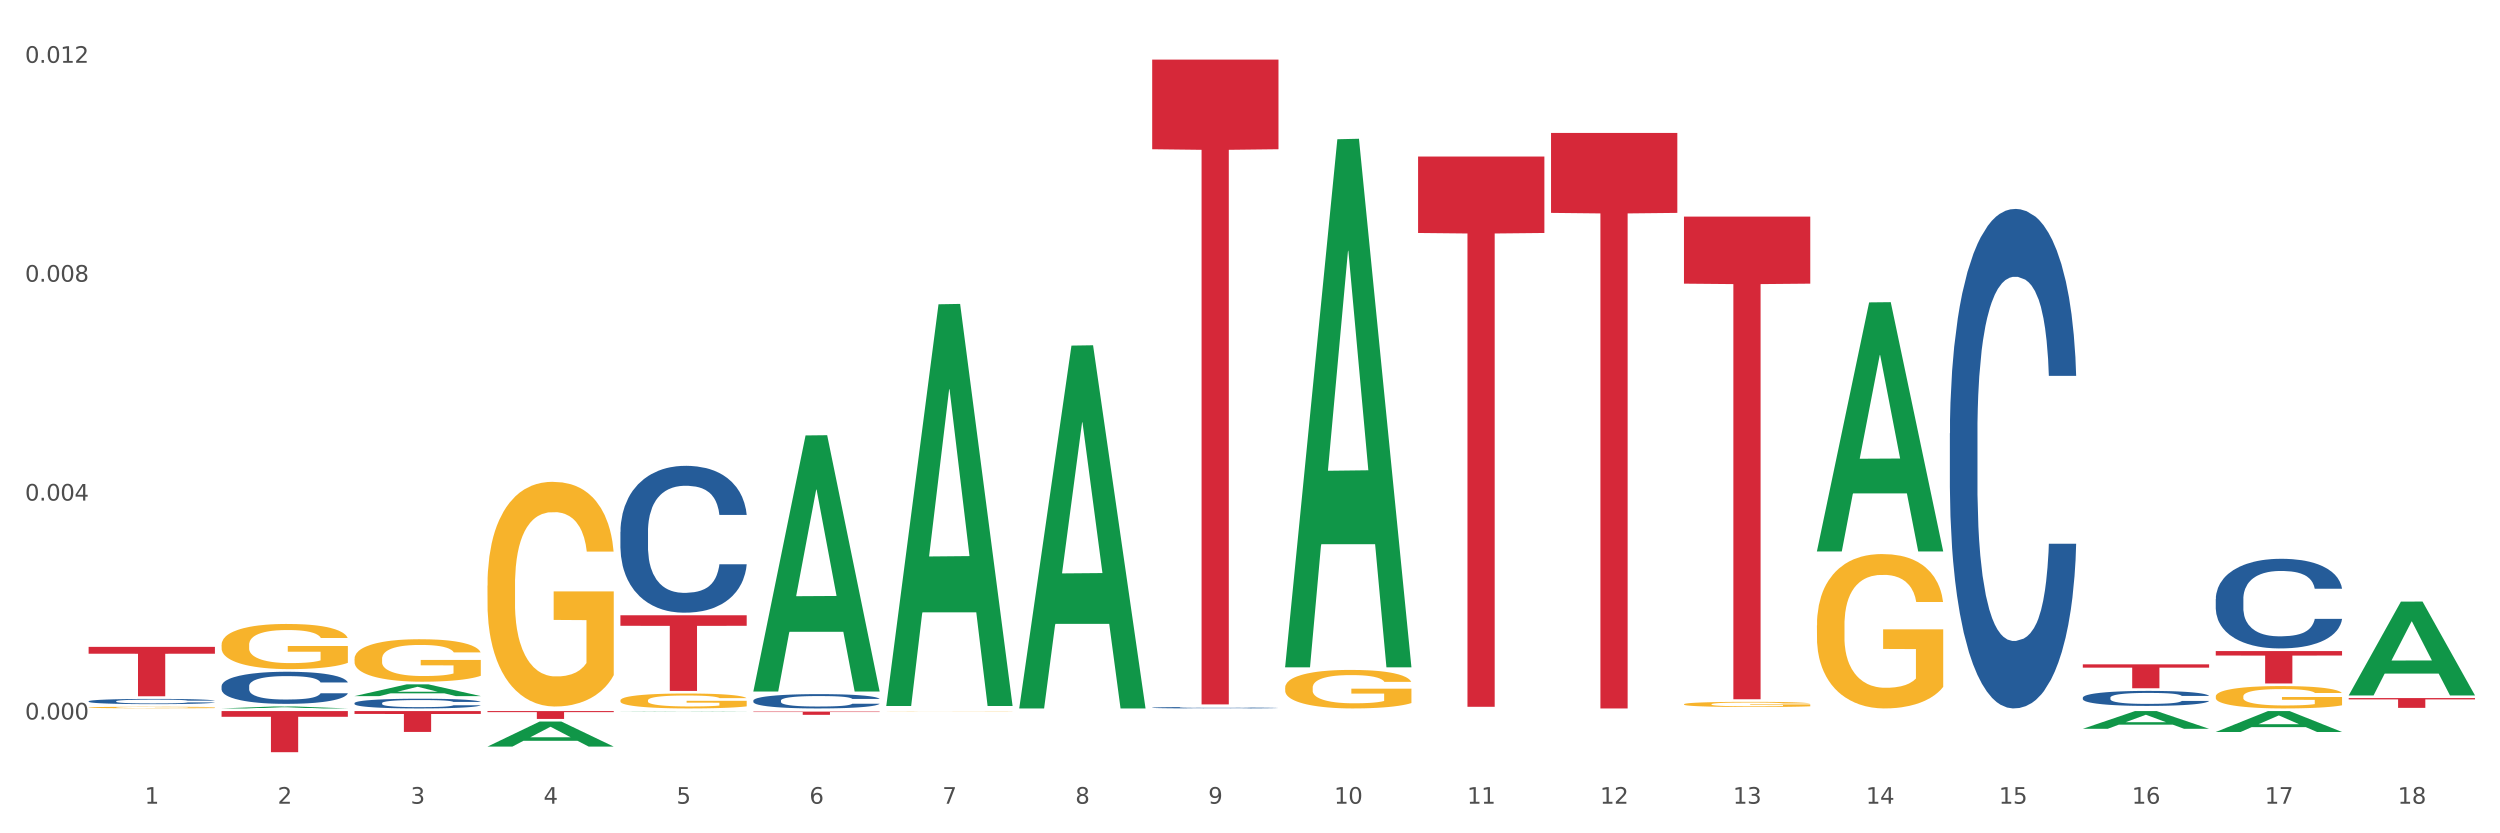 <?xml version="1.0" encoding="utf-8" standalone="no"?>
<!DOCTYPE svg PUBLIC "-//W3C//DTD SVG 1.1//EN"
  "http://www.w3.org/Graphics/SVG/1.1/DTD/svg11.dtd">
<svg xmlns:xlink="http://www.w3.org/1999/xlink" width="1080pt" height="360pt" viewBox="0 0 1080 360" xmlns="http://www.w3.org/2000/svg" version="1.1">
 <rect x="0" y="0" width="1080" height="360" fill="#333333" stroke="none"/>
 <defs>
  <style type="text/css">*{stroke-linejoin: round; stroke-linecap: butt}</style>
 </defs>
 <g id="figure_1">
  <g id="patch_1">
   <path d="M 0 360 
L 1080 360 
L 1080 0 
L 0 0 
z
" style="fill: #ffffff; stroke: #ffffff; stroke-linejoin: miter"/>
  </g>
  <g id="axes_1">
   <g id="matplotlib.axis_1">
    <g id="xtick_1">
     <g id="text_1">
      <!-- 1 -->
      <g style="fill: #4d4d4d" transform="translate(62.51 347.204) scale(0.096 -0.096)">
       <defs>
        <path id="DejaVuSans-31" d="M 794 531 
L 1825 531 
L 1825 4091 
L 703 3866 
L 703 4441 
L 1819 4666 
L 2450 4666 
L 2450 531 
L 3481 531 
L 3481 0 
L 794 0 
L 794 531 
z
" transform="scale(0.016)"/>
       </defs>
       <use xlink:href="#DejaVuSans-31"/>
      </g>
     </g>
    </g>
    <g id="xtick_2">
     <g id="text_2">
      <!-- 2 -->
      <g style="fill: #4d4d4d" transform="translate(119.942 347.204) scale(0.096 -0.096)">
       <defs>
        <path id="DejaVuSans-32" d="M 1228 531 
L 3431 531 
L 3431 0 
L 469 0 
L 469 531 
Q 828 903 1448 1529 
Q 2069 2156 2228 2338 
Q 2531 2678 2651 2914 
Q 2772 3150 2772 3378 
Q 2772 3750 2511 3984 
Q 2250 4219 1831 4219 
Q 1534 4219 1204 4116 
Q 875 4013 500 3803 
L 500 4441 
Q 881 4594 1212 4672 
Q 1544 4750 1819 4750 
Q 2544 4750 2975 4387 
Q 3406 4025 3406 3419 
Q 3406 3131 3298 2873 
Q 3191 2616 2906 2266 
Q 2828 2175 2409 1742 
Q 1991 1309 1228 531 
z
" transform="scale(0.016)"/>
       </defs>
       <use xlink:href="#DejaVuSans-32"/>
      </g>
     </g>
    </g>
    <g id="xtick_3">
     <g id="text_3">
      <!-- 3 -->
      <g style="fill: #4d4d4d" transform="translate(177.375 347.204) scale(0.096 -0.096)">
       <defs>
        <path id="DejaVuSans-33" d="M 2597 2516 
Q 3050 2419 3304 2112 
Q 3559 1806 3559 1356 
Q 3559 666 3084 287 
Q 2609 -91 1734 -91 
Q 1441 -91 1130 -33 
Q 819 25 488 141 
L 488 750 
Q 750 597 1062 519 
Q 1375 441 1716 441 
Q 2309 441 2620 675 
Q 2931 909 2931 1356 
Q 2931 1769 2642 2001 
Q 2353 2234 1838 2234 
L 1294 2234 
L 1294 2753 
L 1863 2753 
Q 2328 2753 2575 2939 
Q 2822 3125 2822 3475 
Q 2822 3834 2567 4026 
Q 2313 4219 1838 4219 
Q 1578 4219 1281 4162 
Q 984 4106 628 3988 
L 628 4550 
Q 988 4650 1302 4700 
Q 1616 4750 1894 4750 
Q 2613 4750 3031 4423 
Q 3450 4097 3450 3541 
Q 3450 3153 3228 2886 
Q 3006 2619 2597 2516 
z
" transform="scale(0.016)"/>
       </defs>
       <use xlink:href="#DejaVuSans-33"/>
      </g>
     </g>
    </g>
    <g id="xtick_4">
     <g id="text_4">
      <!-- 4 -->
      <g style="fill: #4d4d4d" transform="translate(234.808 347.204) scale(0.096 -0.096)">
       <defs>
        <path id="DejaVuSans-34" d="M 2419 4116 
L 825 1625 
L 2419 1625 
L 2419 4116 
z
M 2253 4666 
L 3047 4666 
L 3047 1625 
L 3713 1625 
L 3713 1100 
L 3047 1100 
L 3047 0 
L 2419 0 
L 2419 1100 
L 313 1100 
L 313 1709 
L 2253 4666 
z
" transform="scale(0.016)"/>
       </defs>
       <use xlink:href="#DejaVuSans-34"/>
      </g>
     </g>
    </g>
    <g id="xtick_5">
     <g id="text_5">
      <!-- 5 -->
      <g style="fill: #4d4d4d" transform="translate(292.24 347.204) scale(0.096 -0.096)">
       <defs>
        <path id="DejaVuSans-35" d="M 691 4666 
L 3169 4666 
L 3169 4134 
L 1269 4134 
L 1269 2991 
Q 1406 3038 1543 3061 
Q 1681 3084 1819 3084 
Q 2600 3084 3056 2656 
Q 3513 2228 3513 1497 
Q 3513 744 3044 326 
Q 2575 -91 1722 -91 
Q 1428 -91 1123 -41 
Q 819 9 494 109 
L 494 744 
Q 775 591 1075 516 
Q 1375 441 1709 441 
Q 2250 441 2565 725 
Q 2881 1009 2881 1497 
Q 2881 1984 2565 2268 
Q 2250 2553 1709 2553 
Q 1456 2553 1204 2497 
Q 953 2441 691 2322 
L 691 4666 
z
" transform="scale(0.016)"/>
       </defs>
       <use xlink:href="#DejaVuSans-35"/>
      </g>
     </g>
    </g>
    <g id="xtick_6">
     <g id="text_6">
      <!-- 6 -->
      <g style="fill: #4d4d4d" transform="translate(349.673 347.204) scale(0.096 -0.096)">
       <defs>
        <path id="DejaVuSans-36" d="M 2113 2584 
Q 1688 2584 1439 2293 
Q 1191 2003 1191 1497 
Q 1191 994 1439 701 
Q 1688 409 2113 409 
Q 2538 409 2786 701 
Q 3034 994 3034 1497 
Q 3034 2003 2786 2293 
Q 2538 2584 2113 2584 
z
M 3366 4563 
L 3366 3988 
Q 3128 4100 2886 4159 
Q 2644 4219 2406 4219 
Q 1781 4219 1451 3797 
Q 1122 3375 1075 2522 
Q 1259 2794 1537 2939 
Q 1816 3084 2150 3084 
Q 2853 3084 3261 2657 
Q 3669 2231 3669 1497 
Q 3669 778 3244 343 
Q 2819 -91 2113 -91 
Q 1303 -91 875 529 
Q 447 1150 447 2328 
Q 447 3434 972 4092 
Q 1497 4750 2381 4750 
Q 2619 4750 2861 4703 
Q 3103 4656 3366 4563 
z
" transform="scale(0.016)"/>
       </defs>
       <use xlink:href="#DejaVuSans-36"/>
      </g>
     </g>
    </g>
    <g id="xtick_7">
     <g id="text_7">
      <!-- 7 -->
      <g style="fill: #4d4d4d" transform="translate(407.106 347.204) scale(0.096 -0.096)">
       <defs>
        <path id="DejaVuSans-37" d="M 525 4666 
L 3525 4666 
L 3525 4397 
L 1831 0 
L 1172 0 
L 2766 4134 
L 525 4134 
L 525 4666 
z
" transform="scale(0.016)"/>
       </defs>
       <use xlink:href="#DejaVuSans-37"/>
      </g>
     </g>
    </g>
    <g id="xtick_8">
     <g id="text_8">
      <!-- 8 -->
      <g style="fill: #4d4d4d" transform="translate(464.538 347.204) scale(0.096 -0.096)">
       <defs>
        <path id="DejaVuSans-38" d="M 2034 2216 
Q 1584 2216 1326 1975 
Q 1069 1734 1069 1313 
Q 1069 891 1326 650 
Q 1584 409 2034 409 
Q 2484 409 2743 651 
Q 3003 894 3003 1313 
Q 3003 1734 2745 1975 
Q 2488 2216 2034 2216 
z
M 1403 2484 
Q 997 2584 770 2862 
Q 544 3141 544 3541 
Q 544 4100 942 4425 
Q 1341 4750 2034 4750 
Q 2731 4750 3128 4425 
Q 3525 4100 3525 3541 
Q 3525 3141 3298 2862 
Q 3072 2584 2669 2484 
Q 3125 2378 3379 2068 
Q 3634 1759 3634 1313 
Q 3634 634 3220 271 
Q 2806 -91 2034 -91 
Q 1263 -91 848 271 
Q 434 634 434 1313 
Q 434 1759 690 2068 
Q 947 2378 1403 2484 
z
M 1172 3481 
Q 1172 3119 1398 2916 
Q 1625 2713 2034 2713 
Q 2441 2713 2670 2916 
Q 2900 3119 2900 3481 
Q 2900 3844 2670 4047 
Q 2441 4250 2034 4250 
Q 1625 4250 1398 4047 
Q 1172 3844 1172 3481 
z
" transform="scale(0.016)"/>
       </defs>
       <use xlink:href="#DejaVuSans-38"/>
      </g>
     </g>
    </g>
    <g id="xtick_9">
     <g id="text_9">
      <!-- 9 -->
      <g style="fill: #4d4d4d" transform="translate(521.971 347.204) scale(0.096 -0.096)">
       <defs>
        <path id="DejaVuSans-39" d="M 703 97 
L 703 672 
Q 941 559 1184 500 
Q 1428 441 1663 441 
Q 2288 441 2617 861 
Q 2947 1281 2994 2138 
Q 2813 1869 2534 1725 
Q 2256 1581 1919 1581 
Q 1219 1581 811 2004 
Q 403 2428 403 3163 
Q 403 3881 828 4315 
Q 1253 4750 1959 4750 
Q 2769 4750 3195 4129 
Q 3622 3509 3622 2328 
Q 3622 1225 3098 567 
Q 2575 -91 1691 -91 
Q 1453 -91 1209 -44 
Q 966 3 703 97 
z
M 1959 2075 
Q 2384 2075 2632 2365 
Q 2881 2656 2881 3163 
Q 2881 3666 2632 3958 
Q 2384 4250 1959 4250 
Q 1534 4250 1286 3958 
Q 1038 3666 1038 3163 
Q 1038 2656 1286 2365 
Q 1534 2075 1959 2075 
z
" transform="scale(0.016)"/>
       </defs>
       <use xlink:href="#DejaVuSans-39"/>
      </g>
     </g>
    </g>
    <g id="xtick_10">
     <g id="text_10">
      <!-- 10 -->
      <g style="fill: #4d4d4d" transform="translate(576.35 347.204) scale(0.096 -0.096)">
       <defs>
        <path id="DejaVuSans-30" d="M 2034 4250 
Q 1547 4250 1301 3770 
Q 1056 3291 1056 2328 
Q 1056 1369 1301 889 
Q 1547 409 2034 409 
Q 2525 409 2770 889 
Q 3016 1369 3016 2328 
Q 3016 3291 2770 3770 
Q 2525 4250 2034 4250 
z
M 2034 4750 
Q 2819 4750 3233 4129 
Q 3647 3509 3647 2328 
Q 3647 1150 3233 529 
Q 2819 -91 2034 -91 
Q 1250 -91 836 529 
Q 422 1150 422 2328 
Q 422 3509 836 4129 
Q 1250 4750 2034 4750 
z
" transform="scale(0.016)"/>
       </defs>
       <use xlink:href="#DejaVuSans-31"/>
       <use xlink:href="#DejaVuSans-30" transform="translate(63.623 0)"/>
      </g>
     </g>
    </g>
    <g id="xtick_11">
     <g id="text_11">
      <!-- 11 -->
      <g style="fill: #4d4d4d" transform="translate(633.783 347.204) scale(0.096 -0.096)">
       <use xlink:href="#DejaVuSans-31"/>
       <use xlink:href="#DejaVuSans-31" transform="translate(63.623 0)"/>
      </g>
     </g>
    </g>
    <g id="xtick_12">
     <g id="text_12">
      <!-- 12 -->
      <g style="fill: #4d4d4d" transform="translate(691.215 347.204) scale(0.096 -0.096)">
       <use xlink:href="#DejaVuSans-31"/>
       <use xlink:href="#DejaVuSans-32" transform="translate(63.623 0)"/>
      </g>
     </g>
    </g>
    <g id="xtick_13">
     <g id="text_13">
      <!-- 13 -->
      <g style="fill: #4d4d4d" transform="translate(748.648 347.204) scale(0.096 -0.096)">
       <use xlink:href="#DejaVuSans-31"/>
       <use xlink:href="#DejaVuSans-33" transform="translate(63.623 0)"/>
      </g>
     </g>
    </g>
    <g id="xtick_14">
     <g id="text_14">
      <!-- 14 -->
      <g style="fill: #4d4d4d" transform="translate(806.081 347.204) scale(0.096 -0.096)">
       <use xlink:href="#DejaVuSans-31"/>
       <use xlink:href="#DejaVuSans-34" transform="translate(63.623 0)"/>
      </g>
     </g>
    </g>
    <g id="xtick_15">
     <g id="text_15">
      <!-- 15 -->
      <g style="fill: #4d4d4d" transform="translate(863.513 347.204) scale(0.096 -0.096)">
       <use xlink:href="#DejaVuSans-31"/>
       <use xlink:href="#DejaVuSans-35" transform="translate(63.623 0)"/>
      </g>
     </g>
    </g>
    <g id="xtick_16">
     <g id="text_16">
      <!-- 16 -->
      <g style="fill: #4d4d4d" transform="translate(920.946 347.204) scale(0.096 -0.096)">
       <use xlink:href="#DejaVuSans-31"/>
       <use xlink:href="#DejaVuSans-36" transform="translate(63.623 0)"/>
      </g>
     </g>
    </g>
    <g id="xtick_17">
     <g id="text_17">
      <!-- 17 -->
      <g style="fill: #4d4d4d" transform="translate(978.379 347.204) scale(0.096 -0.096)">
       <use xlink:href="#DejaVuSans-31"/>
       <use xlink:href="#DejaVuSans-37" transform="translate(63.623 0)"/>
      </g>
     </g>
    </g>
    <g id="xtick_18">
     <g id="text_18">
      <!-- 18 -->
      <g style="fill: #4d4d4d" transform="translate(1035.811 347.204) scale(0.096 -0.096)">
       <use xlink:href="#DejaVuSans-31"/>
       <use xlink:href="#DejaVuSans-38" transform="translate(63.623 0)"/>
      </g>
     </g>
    </g>
    <g id="xtick_19"/>
    <g id="xtick_20"/>
    <g id="xtick_21"/>
    <g id="xtick_22"/>
    <g id="xtick_23"/>
    <g id="xtick_24"/>
    <g id="xtick_25"/>
    <g id="xtick_26"/>
    <g id="xtick_27"/>
    <g id="xtick_28"/>
    <g id="xtick_29"/>
    <g id="xtick_30"/>
    <g id="xtick_31"/>
    <g id="xtick_32"/>
    <g id="xtick_33"/>
    <g id="xtick_34"/>
    <g id="xtick_35"/>
   </g>
   <g id="matplotlib.axis_2">
    <g id="ytick_1">
     <g id="text_19">
      <!-- 0.000 -->
      <g style="fill: #4d4d4d" transform="translate(10.8 310.821) scale(0.096 -0.096)">
       <defs>
        <path id="DejaVuSans-2e" d="M 684 794 
L 1344 794 
L 1344 0 
L 684 0 
L 684 794 
z
" transform="scale(0.016)"/>
       </defs>
       <use xlink:href="#DejaVuSans-30"/>
       <use xlink:href="#DejaVuSans-2e" transform="translate(63.623 0)"/>
       <use xlink:href="#DejaVuSans-30" transform="translate(95.41 0)"/>
       <use xlink:href="#DejaVuSans-30" transform="translate(159.033 0)"/>
       <use xlink:href="#DejaVuSans-30" transform="translate(222.656 0)"/>
      </g>
     </g>
    </g>
    <g id="ytick_2">
     <g id="text_20">
      <!-- 0.004 -->
      <g style="fill: #4d4d4d" transform="translate(10.8 216.258) scale(0.096 -0.096)">
       <use xlink:href="#DejaVuSans-30"/>
       <use xlink:href="#DejaVuSans-2e" transform="translate(63.623 0)"/>
       <use xlink:href="#DejaVuSans-30" transform="translate(95.41 0)"/>
       <use xlink:href="#DejaVuSans-30" transform="translate(159.033 0)"/>
       <use xlink:href="#DejaVuSans-34" transform="translate(222.656 0)"/>
      </g>
     </g>
    </g>
    <g id="ytick_3">
     <g id="text_21">
      <!-- 0.008 -->
      <g style="fill: #4d4d4d" transform="translate(10.8 121.696) scale(0.096 -0.096)">
       <use xlink:href="#DejaVuSans-30"/>
       <use xlink:href="#DejaVuSans-2e" transform="translate(63.623 0)"/>
       <use xlink:href="#DejaVuSans-30" transform="translate(95.41 0)"/>
       <use xlink:href="#DejaVuSans-30" transform="translate(159.033 0)"/>
       <use xlink:href="#DejaVuSans-38" transform="translate(222.656 0)"/>
      </g>
     </g>
    </g>
    <g id="ytick_4">
     <g id="text_22">
      <!-- 0.012 -->
      <g style="fill: #4d4d4d" transform="translate(10.8 27.133) scale(0.096 -0.096)">
       <use xlink:href="#DejaVuSans-30"/>
       <use xlink:href="#DejaVuSans-2e" transform="translate(63.623 0)"/>
       <use xlink:href="#DejaVuSans-30" transform="translate(95.41 0)"/>
       <use xlink:href="#DejaVuSans-31" transform="translate(159.033 0)"/>
       <use xlink:href="#DejaVuSans-32" transform="translate(222.656 0)"/>
      </g>
     </g>
    </g>
    <g id="ytick_5"/>
    <g id="ytick_6"/>
    <g id="ytick_7"/>
   </g>
   <g id="PolyCollection_1">
    <path d="M 95.716 306.046 
L 95.772 306.046 
L 118.271 305.193 
L 127.609 305.192 
L 150.277 306.048 
L 139.477 306.048 
L 134.583 305.849 
L 111.353 305.849 
L 111.184 305.852 
L 106.459 306.048 
L 95.716 306.048 
L 95.716 306.046 
L 114.278 305.73 
L 131.659 305.729 
L 123.052 305.374 
L 122.94 305.373 
L 122.827 305.375 
L 114.221 305.729 
L 114.278 305.73 
L 95.716 306.046 
z
" clip-path="url(#p838a1b93be)" style="fill: #109648"/>
    <path d="M 210.581 253.002 
L 210.646 252.913 
L 210.646 249.722 
L 210.774 246.973 
L 211.419 240.325 
L 212.385 234.828 
L 213.093 231.903 
L 213.802 229.509 
L 214.639 227.116 
L 215.67 224.634 
L 217.538 220.999 
L 218.698 219.137 
L 220.115 217.187 
L 222.691 214.35 
L 224.56 212.754 
L 226.492 211.425 
L 229.648 209.829 
L 231.71 209.12 
L 233.9 208.588 
L 236.541 208.233 
L 238.538 208.145 
L 242.918 208.411 
L 246.655 209.208 
L 248.458 209.829 
L 250.777 210.893 
L 252.001 211.602 
L 253.998 213.02 
L 256.059 214.882 
L 257.477 216.478 
L 259.602 219.492 
L 261.213 222.506 
L 262.694 226.229 
L 263.467 228.8 
L 264.047 231.194 
L 264.562 233.942 
L 265.078 238.286 
L 253.483 238.286 
L 253.032 235.183 
L 252.323 232.257 
L 251.293 229.421 
L 250.391 227.648 
L 248.845 225.431 
L 247.428 224.013 
L 245.946 222.949 
L 244.142 222.063 
L 242.725 221.619 
L 240.728 221.265 
L 236.799 221.354 
L 234.158 222.063 
L 232.354 222.949 
L 231.194 223.747 
L 230.164 224.634 
L 229.004 225.875 
L 227.652 227.736 
L 226.685 229.421 
L 225.719 231.548 
L 224.946 233.676 
L 224.237 236.158 
L 223.658 238.818 
L 223.207 241.566 
L 222.82 244.934 
L 222.498 250.519 
L 222.498 262.664 
L 222.627 265.413 
L 222.949 269.047 
L 223.336 271.795 
L 223.98 275.075 
L 224.56 277.292 
L 225.655 280.483 
L 226.879 283.143 
L 227.845 284.827 
L 228.811 286.245 
L 230.486 288.196 
L 232.354 289.791 
L 233.964 290.766 
L 236.155 291.653 
L 237.636 292.008 
L 238.925 292.185 
L 242.081 292.185 
L 244.336 291.919 
L 246.848 291.298 
L 248.78 290.501 
L 250.391 289.525 
L 252.194 287.93 
L 253.354 286.423 
L 253.354 267.895 
L 239.182 267.806 
L 239.182 255.484 
L 265.142 255.484 
L 265.142 291.653 
L 264.047 293.515 
L 262.823 295.199 
L 261.535 296.706 
L 259.602 298.568 
L 257.283 300.341 
L 255.222 301.582 
L 253.032 302.646 
L 250.455 303.621 
L 247.105 304.507 
L 245.044 304.862 
L 242.467 305.128 
L 239.44 305.216 
L 236.799 305.039 
L 234.222 304.596 
L 231.517 303.798 
L 228.875 302.646 
L 226.879 301.493 
L 224.882 300.075 
L 222.756 298.213 
L 221.081 296.44 
L 219.793 294.844 
L 218.376 292.805 
L 216.83 290.146 
L 215.67 287.752 
L 214.639 285.27 
L 213.544 282.079 
L 212.771 279.331 
L 211.998 275.873 
L 211.547 273.302 
L 211.032 269.313 
L 210.646 263.728 
L 210.581 253.002 
z
" clip-path="url(#p838a1b93be)" style="fill: #f7b32b"/>
    <path d="M 268.014 302.577 
L 268.078 302.571 
L 268.078 302.359 
L 268.207 302.177 
L 268.851 301.735 
L 269.817 301.369 
L 270.526 301.175 
L 271.235 301.016 
L 272.072 300.857 
L 273.103 300.692 
L 274.971 300.45 
L 276.13 300.326 
L 277.548 300.197 
L 280.124 300.008 
L 281.992 299.902 
L 283.925 299.814 
L 287.081 299.708 
L 289.143 299.66 
L 291.333 299.625 
L 293.974 299.602 
L 295.971 299.596 
L 300.351 299.613 
L 304.087 299.666 
L 305.891 299.708 
L 308.21 299.778 
L 309.434 299.825 
L 311.431 299.92 
L 313.492 300.043 
L 314.909 300.15 
L 317.035 300.35 
L 318.645 300.55 
L 320.127 300.798 
L 320.9 300.969 
L 321.48 301.128 
L 321.995 301.31 
L 322.51 301.599 
L 310.915 301.599 
L 310.465 301.393 
L 309.756 301.198 
L 308.725 301.01 
L 307.823 300.892 
L 306.277 300.745 
L 304.86 300.65 
L 303.379 300.58 
L 301.575 300.521 
L 300.158 300.491 
L 298.161 300.468 
L 294.231 300.474 
L 291.59 300.521 
L 289.787 300.58 
L 288.627 300.633 
L 287.597 300.692 
L 286.437 300.774 
L 285.084 300.898 
L 284.118 301.01 
L 283.152 301.151 
L 282.379 301.293 
L 281.67 301.458 
L 281.09 301.634 
L 280.64 301.817 
L 280.253 302.041 
L 279.931 302.412 
L 279.931 303.22 
L 280.06 303.402 
L 280.382 303.644 
L 280.768 303.827 
L 281.413 304.045 
L 281.992 304.192 
L 283.087 304.404 
L 284.311 304.581 
L 285.278 304.693 
L 286.244 304.787 
L 287.919 304.917 
L 289.787 305.023 
L 291.397 305.088 
L 293.587 305.146 
L 295.069 305.17 
L 296.357 305.182 
L 299.514 305.182 
L 301.768 305.164 
L 304.28 305.123 
L 306.213 305.07 
L 307.823 305.005 
L 309.627 304.899 
L 310.787 304.799 
L 310.787 303.567 
L 296.615 303.561 
L 296.615 302.742 
L 322.575 302.742 
L 322.575 305.146 
L 321.48 305.27 
L 320.256 305.382 
L 318.968 305.482 
L 317.035 305.606 
L 314.716 305.724 
L 312.655 305.806 
L 310.465 305.877 
L 307.888 305.942 
L 304.538 306.001 
L 302.477 306.024 
L 299.9 306.042 
L 296.873 306.048 
L 294.231 306.036 
L 291.655 306.007 
L 288.949 305.954 
L 286.308 305.877 
L 284.311 305.801 
L 282.314 305.706 
L 280.189 305.582 
L 278.514 305.465 
L 277.225 305.359 
L 275.808 305.223 
L 274.262 305.046 
L 273.103 304.887 
L 272.072 304.722 
L 270.977 304.51 
L 270.204 304.327 
L 269.431 304.098 
L 268.98 303.927 
L 268.465 303.662 
L 268.078 303.29 
L 268.014 302.577 
z
" clip-path="url(#p838a1b93be)" style="fill: #f7b32b"/>
    <path d="M 382.879 307.499 
L 382.944 307.499 
L 382.944 307.496 
L 383.072 307.493 
L 383.717 307.487 
L 384.683 307.481 
L 385.391 307.478 
L 386.1 307.476 
L 386.937 307.474 
L 387.968 307.471 
L 389.836 307.468 
L 390.996 307.466 
L 392.413 307.464 
L 394.99 307.461 
L 396.858 307.459 
L 398.79 307.458 
L 401.947 307.457 
L 404.008 307.456 
L 406.198 307.455 
L 408.839 307.455 
L 410.836 307.455 
L 415.216 307.455 
L 418.953 307.456 
L 420.756 307.457 
L 423.075 307.458 
L 424.299 307.458 
L 426.296 307.46 
L 428.358 307.462 
L 429.775 307.463 
L 431.9 307.466 
L 433.511 307.469 
L 434.992 307.473 
L 435.765 307.475 
L 436.345 307.478 
L 436.861 307.48 
L 437.376 307.485 
L 425.781 307.485 
L 425.33 307.482 
L 424.621 307.479 
L 423.591 307.476 
L 422.689 307.474 
L 421.143 307.472 
L 419.726 307.471 
L 418.244 307.47 
L 416.44 307.469 
L 415.023 307.468 
L 413.026 307.468 
L 409.097 307.468 
L 406.456 307.469 
L 404.652 307.47 
L 403.493 307.47 
L 402.462 307.471 
L 401.302 307.472 
L 399.95 307.474 
L 398.983 307.476 
L 398.017 307.478 
L 397.244 307.48 
L 396.536 307.483 
L 395.956 307.485 
L 395.505 307.488 
L 395.118 307.491 
L 394.796 307.497 
L 394.796 307.509 
L 394.925 307.512 
L 395.247 307.515 
L 395.634 307.518 
L 396.278 307.521 
L 396.858 307.523 
L 397.953 307.526 
L 399.177 307.529 
L 400.143 307.531 
L 401.109 307.532 
L 402.784 307.534 
L 404.652 307.536 
L 406.263 307.537 
L 408.453 307.538 
L 409.934 307.538 
L 411.223 307.538 
L 414.379 307.538 
L 416.634 307.538 
L 419.146 307.537 
L 421.078 307.536 
L 422.689 307.535 
L 424.492 307.534 
L 425.652 307.532 
L 425.652 307.514 
L 411.48 307.514 
L 411.48 307.502 
L 437.44 307.502 
L 437.44 307.538 
L 436.345 307.539 
L 435.121 307.541 
L 433.833 307.543 
L 431.9 307.544 
L 429.581 307.546 
L 427.52 307.547 
L 425.33 307.548 
L 422.753 307.549 
L 419.404 307.55 
L 417.342 307.551 
L 414.766 307.551 
L 411.738 307.551 
L 409.097 307.551 
L 406.52 307.55 
L 403.815 307.55 
L 401.174 307.548 
L 399.177 307.547 
L 397.18 307.546 
L 395.054 307.544 
L 393.379 307.542 
L 392.091 307.541 
L 390.674 307.539 
L 389.128 307.536 
L 387.968 307.534 
L 386.937 307.531 
L 385.842 307.528 
L 385.069 307.525 
L 384.296 307.522 
L 383.845 307.519 
L 383.33 307.515 
L 382.944 307.51 
L 382.879 307.499 
z
" clip-path="url(#p838a1b93be)" style="fill: #f7b32b"/>
    <path d="M 727.475 304.231 
L 727.54 304.229 
L 727.54 304.155 
L 727.669 304.092 
L 728.313 303.938 
L 729.279 303.811 
L 729.988 303.743 
L 730.696 303.688 
L 731.534 303.633 
L 732.564 303.576 
L 734.432 303.492 
L 735.592 303.449 
L 737.009 303.403 
L 739.586 303.338 
L 741.454 303.301 
L 743.386 303.27 
L 746.543 303.233 
L 748.604 303.217 
L 750.794 303.205 
L 753.435 303.197 
L 755.432 303.195 
L 759.813 303.201 
L 763.549 303.219 
L 765.353 303.233 
L 767.672 303.258 
L 768.895 303.274 
L 770.892 303.307 
L 772.954 303.35 
L 774.371 303.387 
L 776.497 303.457 
L 778.107 303.526 
L 779.589 303.612 
L 780.362 303.672 
L 780.941 303.727 
L 781.457 303.791 
L 781.972 303.891 
L 770.377 303.891 
L 769.926 303.819 
L 769.218 303.752 
L 768.187 303.686 
L 767.285 303.645 
L 765.739 303.594 
L 764.322 303.561 
L 762.84 303.537 
L 761.037 303.516 
L 759.619 303.506 
L 757.623 303.498 
L 753.693 303.5 
L 751.052 303.516 
L 749.248 303.537 
L 748.089 303.555 
L 747.058 303.576 
L 745.899 303.604 
L 744.546 303.647 
L 743.58 303.686 
L 742.613 303.735 
L 741.84 303.784 
L 741.132 303.842 
L 740.552 303.903 
L 740.101 303.967 
L 739.715 304.045 
L 739.393 304.174 
L 739.393 304.454 
L 739.521 304.518 
L 739.843 304.602 
L 740.23 304.665 
L 740.874 304.741 
L 741.454 304.792 
L 742.549 304.866 
L 743.773 304.927 
L 744.739 304.966 
L 745.705 304.999 
L 747.38 305.044 
L 749.248 305.081 
L 750.859 305.104 
L 753.049 305.124 
L 754.53 305.132 
L 755.819 305.136 
L 758.975 305.136 
L 761.23 305.13 
L 763.742 305.116 
L 765.675 305.097 
L 767.285 305.075 
L 769.089 305.038 
L 770.248 305.003 
L 770.248 304.575 
L 756.077 304.573 
L 756.077 304.288 
L 782.036 304.288 
L 782.036 305.124 
L 780.941 305.167 
L 779.717 305.206 
L 778.429 305.241 
L 776.497 305.284 
L 774.178 305.325 
L 772.116 305.353 
L 769.926 305.378 
L 767.349 305.401 
L 764 305.421 
L 761.938 305.429 
L 759.362 305.435 
L 756.334 305.437 
L 753.693 305.433 
L 751.116 305.423 
L 748.411 305.405 
L 745.77 305.378 
L 743.773 305.351 
L 741.776 305.319 
L 739.65 305.276 
L 737.975 305.235 
L 736.687 305.198 
L 735.27 305.151 
L 733.724 305.089 
L 732.564 305.034 
L 731.534 304.977 
L 730.439 304.903 
L 729.666 304.839 
L 728.893 304.759 
L 728.442 304.7 
L 727.926 304.608 
L 727.54 304.479 
L 727.475 304.231 
z
" clip-path="url(#p838a1b93be)" style="fill: #f7b32b"/>
    <path d="M 784.908 270.17 
L 784.973 270.109 
L 784.973 267.916 
L 785.101 266.028 
L 785.746 261.46 
L 786.712 257.683 
L 787.42 255.673 
L 788.129 254.028 
L 788.966 252.384 
L 789.997 250.678 
L 791.865 248.181 
L 793.025 246.901 
L 794.442 245.561 
L 797.018 243.612 
L 798.887 242.516 
L 800.819 241.602 
L 803.976 240.506 
L 806.037 240.018 
L 808.227 239.653 
L 810.868 239.409 
L 812.865 239.348 
L 817.245 239.531 
L 820.982 240.079 
L 822.785 240.506 
L 825.104 241.237 
L 826.328 241.724 
L 828.325 242.698 
L 830.386 243.978 
L 831.804 245.074 
L 833.929 247.145 
L 835.54 249.216 
L 837.021 251.775 
L 837.794 253.541 
L 838.374 255.186 
L 838.889 257.074 
L 839.405 260.059 
L 827.81 260.059 
L 827.359 257.927 
L 826.65 255.917 
L 825.62 253.967 
L 824.718 252.749 
L 823.172 251.226 
L 821.755 250.252 
L 820.273 249.521 
L 818.469 248.912 
L 817.052 248.607 
L 815.055 248.363 
L 811.126 248.424 
L 808.485 248.912 
L 806.681 249.521 
L 805.522 250.069 
L 804.491 250.678 
L 803.331 251.531 
L 801.979 252.81 
L 801.012 253.967 
L 800.046 255.429 
L 799.273 256.891 
L 798.564 258.597 
L 797.985 260.424 
L 797.534 262.312 
L 797.147 264.627 
L 796.825 268.465 
L 796.825 276.81 
L 796.954 278.698 
L 797.276 281.196 
L 797.663 283.084 
L 798.307 285.338 
L 798.887 286.86 
L 799.982 289.053 
L 801.206 290.881 
L 802.172 292.038 
L 803.138 293.013 
L 804.813 294.353 
L 806.681 295.449 
L 808.291 296.119 
L 810.482 296.728 
L 811.963 296.972 
L 813.252 297.094 
L 816.408 297.094 
L 818.663 296.911 
L 821.175 296.485 
L 823.107 295.936 
L 824.718 295.266 
L 826.521 294.17 
L 827.681 293.134 
L 827.681 280.404 
L 813.509 280.343 
L 813.509 271.876 
L 839.469 271.876 
L 839.469 296.728 
L 838.374 298.007 
L 837.15 299.165 
L 835.862 300.2 
L 833.929 301.48 
L 831.61 302.698 
L 829.549 303.551 
L 827.359 304.282 
L 824.782 304.952 
L 821.432 305.561 
L 819.371 305.804 
L 816.794 305.987 
L 813.767 306.048 
L 811.126 305.926 
L 808.549 305.622 
L 805.844 305.073 
L 803.203 304.282 
L 801.206 303.49 
L 799.209 302.515 
L 797.083 301.236 
L 795.408 300.018 
L 794.12 298.921 
L 792.703 297.52 
L 791.157 295.693 
L 789.997 294.048 
L 788.966 292.343 
L 787.871 290.15 
L 787.098 288.261 
L 786.325 285.886 
L 785.874 284.119 
L 785.359 281.378 
L 784.973 277.541 
L 784.908 270.17 
z
" clip-path="url(#p838a1b93be)" style="fill: #f7b32b"/>
    <path d="M 957.206 300.848 
L 957.271 300.839 
L 957.271 300.521 
L 957.399 300.248 
L 958.044 299.586 
L 959.01 299.038 
L 959.718 298.747 
L 960.427 298.509 
L 961.264 298.27 
L 962.295 298.023 
L 964.163 297.661 
L 965.323 297.476 
L 966.74 297.281 
L 969.317 296.999 
L 971.185 296.84 
L 973.117 296.708 
L 976.274 296.549 
L 978.335 296.478 
L 980.525 296.425 
L 983.166 296.39 
L 985.163 296.381 
L 989.543 296.407 
L 993.28 296.487 
L 995.083 296.549 
L 997.402 296.655 
L 998.626 296.725 
L 1000.623 296.866 
L 1002.685 297.052 
L 1004.102 297.211 
L 1006.227 297.511 
L 1007.838 297.811 
L 1009.319 298.182 
L 1010.092 298.438 
L 1010.672 298.676 
L 1011.188 298.95 
L 1011.703 299.383 
L 1000.108 299.383 
L 999.657 299.074 
L 998.948 298.782 
L 997.918 298.5 
L 997.016 298.323 
L 995.47 298.102 
L 994.053 297.961 
L 992.571 297.855 
L 990.767 297.767 
L 989.35 297.723 
L 987.353 297.688 
L 983.424 297.696 
L 980.783 297.767 
L 978.979 297.855 
L 977.82 297.935 
L 976.789 298.023 
L 975.629 298.147 
L 974.277 298.332 
L 973.31 298.5 
L 972.344 298.712 
L 971.571 298.923 
L 970.863 299.171 
L 970.283 299.436 
L 969.832 299.709 
L 969.445 300.045 
L 969.123 300.601 
L 969.123 301.81 
L 969.252 302.084 
L 969.574 302.446 
L 969.961 302.72 
L 970.605 303.046 
L 971.185 303.267 
L 972.28 303.585 
L 973.504 303.85 
L 974.47 304.017 
L 975.436 304.159 
L 977.111 304.353 
L 978.979 304.512 
L 980.59 304.609 
L 982.78 304.697 
L 984.261 304.733 
L 985.55 304.75 
L 988.706 304.75 
L 990.961 304.724 
L 993.473 304.662 
L 995.405 304.582 
L 997.016 304.485 
L 998.82 304.326 
L 999.979 304.176 
L 999.979 302.331 
L 985.807 302.322 
L 985.807 301.095 
L 1011.767 301.095 
L 1011.767 304.697 
L 1010.672 304.883 
L 1009.448 305.05 
L 1008.16 305.2 
L 1006.227 305.386 
L 1003.908 305.562 
L 1001.847 305.686 
L 999.657 305.792 
L 997.08 305.889 
L 993.731 305.977 
L 991.669 306.013 
L 989.093 306.039 
L 986.065 306.048 
L 983.424 306.03 
L 980.847 305.986 
L 978.142 305.907 
L 975.501 305.792 
L 973.504 305.677 
L 971.507 305.536 
L 969.381 305.351 
L 967.706 305.174 
L 966.418 305.015 
L 965.001 304.812 
L 963.455 304.547 
L 962.295 304.309 
L 961.264 304.062 
L 960.169 303.744 
L 959.396 303.47 
L 958.623 303.126 
L 958.172 302.87 
L 957.657 302.473 
L 957.271 301.916 
L 957.206 300.848 
z
" clip-path="url(#p838a1b93be)" style="fill: #f7b32b"/>
    <path d="M 210.581 307.174 
L 265.142 307.174 
L 265.142 307.645 
L 243.68 307.648 
L 243.68 310.566 
L 231.914 310.566 
L 231.914 307.648 
L 210.581 307.645 
L 210.581 307.177 
L 210.581 307.174 
z
" clip-path="url(#p838a1b93be)" style="fill: #d62839"/>
    <path d="M 153.148 307.174 
L 207.709 307.174 
L 207.709 308.429 
L 186.247 308.437 
L 186.247 316.204 
L 174.482 316.204 
L 174.482 308.437 
L 153.148 308.429 
L 153.148 307.182 
L 153.148 307.174 
z
" clip-path="url(#p838a1b93be)" style="fill: #d62839"/>
    <path d="M 95.716 307.174 
L 150.277 307.174 
L 150.277 309.644 
L 128.814 309.661 
L 128.814 324.95 
L 117.049 324.95 
L 117.049 309.661 
L 95.716 309.644 
L 95.716 307.19 
L 95.716 307.174 
z
" clip-path="url(#p838a1b93be)" style="fill: #d62839"/>
    <path d="M 153.148 284.626 
L 153.213 284.61 
L 153.213 284.006 
L 153.342 283.486 
L 153.986 282.229 
L 154.952 281.19 
L 155.661 280.637 
L 156.369 280.184 
L 157.207 279.731 
L 158.237 279.262 
L 160.105 278.575 
L 161.265 278.223 
L 162.682 277.854 
L 165.259 277.317 
L 167.127 277.015 
L 169.059 276.764 
L 172.216 276.462 
L 174.277 276.328 
L 176.467 276.228 
L 179.108 276.161 
L 181.105 276.144 
L 185.486 276.194 
L 189.222 276.345 
L 191.026 276.462 
L 193.345 276.663 
L 194.568 276.798 
L 196.565 277.066 
L 198.627 277.418 
L 200.044 277.72 
L 202.17 278.29 
L 203.78 278.86 
L 205.262 279.564 
L 206.035 280.05 
L 206.614 280.502 
L 207.13 281.022 
L 207.645 281.844 
L 196.05 281.844 
L 195.599 281.257 
L 194.891 280.704 
L 193.86 280.167 
L 192.958 279.832 
L 191.412 279.413 
L 189.995 279.145 
L 188.513 278.943 
L 186.71 278.776 
L 185.292 278.692 
L 183.295 278.625 
L 179.366 278.642 
L 176.725 278.776 
L 174.921 278.943 
L 173.762 279.094 
L 172.731 279.262 
L 171.572 279.497 
L 170.219 279.849 
L 169.253 280.167 
L 168.286 280.569 
L 167.513 280.972 
L 166.805 281.441 
L 166.225 281.944 
L 165.774 282.464 
L 165.388 283.101 
L 165.066 284.157 
L 165.066 286.454 
L 165.194 286.973 
L 165.516 287.661 
L 165.903 288.18 
L 166.547 288.801 
L 167.127 289.22 
L 168.222 289.823 
L 169.446 290.326 
L 170.412 290.645 
L 171.378 290.913 
L 173.053 291.282 
L 174.921 291.584 
L 176.532 291.768 
L 178.722 291.936 
L 180.203 292.003 
L 181.492 292.036 
L 184.648 292.036 
L 186.903 291.986 
L 189.415 291.869 
L 191.348 291.718 
L 192.958 291.533 
L 194.762 291.231 
L 195.921 290.946 
L 195.921 287.443 
L 181.749 287.426 
L 181.749 285.096 
L 207.709 285.096 
L 207.709 291.936 
L 206.614 292.288 
L 205.39 292.606 
L 204.102 292.891 
L 202.17 293.243 
L 199.851 293.578 
L 197.789 293.813 
L 195.599 294.014 
L 193.022 294.199 
L 189.673 294.366 
L 187.611 294.433 
L 185.035 294.484 
L 182.007 294.5 
L 179.366 294.467 
L 176.789 294.383 
L 174.084 294.232 
L 171.443 294.014 
L 169.446 293.796 
L 167.449 293.528 
L 165.323 293.176 
L 163.648 292.841 
L 162.36 292.539 
L 160.943 292.154 
L 159.397 291.651 
L 158.237 291.198 
L 157.207 290.729 
L 156.112 290.125 
L 155.339 289.605 
L 154.566 288.952 
L 154.115 288.465 
L 153.599 287.711 
L 153.213 286.655 
L 153.148 284.626 
z
" clip-path="url(#p838a1b93be)" style="fill: #f7b32b"/>
    <path d="M 38.283 279.439 
L 92.844 279.439 
L 92.844 282.408 
L 71.382 282.428 
L 71.382 300.801 
L 59.616 300.801 
L 59.616 282.428 
L 38.283 282.408 
L 38.283 279.459 
L 38.283 279.439 
z
" clip-path="url(#p838a1b93be)" style="fill: #d62839"/>
    <path d="M 95.716 296.426 
L 95.78 296.414 
L 95.78 296.059 
L 95.974 295.577 
L 96.683 294.691 
L 97.586 294.019 
L 99.134 293.234 
L 99.972 292.904 
L 101.069 292.537 
L 103.326 291.941 
L 105.906 291.435 
L 107.711 291.156 
L 109.066 290.978 
L 112.097 290.662 
L 113.838 290.522 
L 115.644 290.408 
L 117.192 290.332 
L 119.772 290.244 
L 121.835 290.206 
L 124.222 290.193 
L 126.221 290.206 
L 128.865 290.256 
L 132.735 290.408 
L 134.218 290.497 
L 136.217 290.649 
L 138.281 290.852 
L 139.958 291.054 
L 141.893 291.346 
L 143.892 291.726 
L 145.827 292.207 
L 147.181 292.651 
L 148.277 293.12 
L 149.245 293.69 
L 149.954 294.311 
L 150.277 294.83 
L 138.475 294.83 
L 138.152 294.361 
L 137.507 293.854 
L 136.862 293.512 
L 136.153 293.234 
L 135.056 292.917 
L 134.089 292.714 
L 132.477 292.473 
L 130.993 292.321 
L 129.768 292.233 
L 128.285 292.157 
L 125.125 292.081 
L 122.867 292.081 
L 121.448 292.106 
L 119.707 292.169 
L 118.224 292.258 
L 116.482 292.41 
L 115.128 292.575 
L 113.774 292.79 
L 113 292.942 
L 111.839 293.221 
L 111.065 293.449 
L 110.033 293.842 
L 109.453 294.12 
L 108.421 294.843 
L 107.969 295.375 
L 107.776 295.742 
L 107.647 296.148 
L 107.647 298.124 
L 108.034 299.011 
L 108.356 299.391 
L 108.872 299.822 
L 109.84 300.379 
L 111.259 300.924 
L 112.742 301.317 
L 113.967 301.558 
L 115.128 301.735 
L 116.289 301.874 
L 117.708 302.001 
L 118.869 302.077 
L 120.61 302.153 
L 122.674 302.191 
L 124.286 302.191 
L 127.575 302.128 
L 129.059 302.064 
L 130.477 301.976 
L 132.025 301.836 
L 133.251 301.684 
L 133.96 301.57 
L 135.121 301.329 
L 136.024 301.076 
L 136.798 300.785 
L 137.314 300.531 
L 137.894 300.151 
L 138.346 299.72 
L 138.475 299.492 
L 150.277 299.492 
L 150.019 299.948 
L 149.567 300.392 
L 148.664 300.987 
L 147.955 301.329 
L 146.859 301.748 
L 145.698 302.102 
L 144.085 302.495 
L 142.602 302.786 
L 141.054 303.04 
L 139.377 303.268 
L 136.346 303.585 
L 135.25 303.673 
L 132.928 303.825 
L 131.122 303.914 
L 128.478 304.003 
L 125.769 304.053 
L 122.932 304.066 
L 120.417 304.041 
L 117.643 303.965 
L 115.902 303.889 
L 113.967 303.775 
L 111.71 303.597 
L 109.582 303.382 
L 107.582 303.129 
L 105.712 302.837 
L 103.971 302.508 
L 101.714 301.963 
L 100.037 301.431 
L 98.811 300.937 
L 97.973 300.519 
L 97.135 299.986 
L 96.683 299.619 
L 95.974 298.732 
L 95.716 297.909 
L 95.716 296.426 
z
" clip-path="url(#p838a1b93be)" style="fill: #255c99"/>
    <path d="M 153.148 303.733 
L 153.213 303.729 
L 153.213 303.621 
L 153.406 303.476 
L 154.116 303.207 
L 155.019 303.003 
L 156.567 302.765 
L 157.405 302.665 
L 158.501 302.554 
L 160.759 302.374 
L 163.338 302.22 
L 165.144 302.136 
L 166.498 302.082 
L 169.53 301.986 
L 171.271 301.944 
L 173.077 301.909 
L 174.625 301.886 
L 177.204 301.859 
L 179.268 301.848 
L 181.654 301.844 
L 183.654 301.848 
L 186.298 301.863 
L 190.167 301.909 
L 191.651 301.936 
L 193.65 301.982 
L 195.714 302.043 
L 197.391 302.105 
L 199.325 302.193 
L 201.325 302.308 
L 203.259 302.454 
L 204.614 302.589 
L 205.71 302.731 
L 206.678 302.903 
L 207.387 303.092 
L 207.709 303.249 
L 195.907 303.249 
L 195.585 303.107 
L 194.94 302.953 
L 194.295 302.85 
L 193.586 302.765 
L 192.489 302.669 
L 191.522 302.608 
L 189.909 302.535 
L 188.426 302.489 
L 187.201 302.462 
L 185.717 302.439 
L 182.557 302.416 
L 180.3 302.416 
L 178.881 302.424 
L 177.14 302.443 
L 175.656 302.47 
L 173.915 302.516 
L 172.561 302.566 
L 171.206 302.631 
L 170.433 302.677 
L 169.272 302.761 
L 168.498 302.831 
L 167.466 302.95 
L 166.885 303.034 
L 165.854 303.253 
L 165.402 303.414 
L 165.209 303.525 
L 165.08 303.648 
L 165.08 304.247 
L 165.467 304.516 
L 165.789 304.631 
L 166.305 304.762 
L 167.272 304.931 
L 168.691 305.096 
L 170.175 305.215 
L 171.4 305.288 
L 172.561 305.342 
L 173.722 305.384 
L 175.141 305.422 
L 176.301 305.445 
L 178.043 305.468 
L 180.106 305.48 
L 181.719 305.48 
L 185.008 305.461 
L 186.491 305.441 
L 187.91 305.414 
L 189.458 305.372 
L 190.683 305.326 
L 191.393 305.292 
L 192.554 305.219 
L 193.457 305.142 
L 194.23 305.054 
L 194.746 304.977 
L 195.327 304.862 
L 195.778 304.731 
L 195.907 304.662 
L 207.709 304.662 
L 207.451 304.8 
L 207 304.935 
L 206.097 305.115 
L 205.388 305.219 
L 204.291 305.345 
L 203.13 305.453 
L 201.518 305.572 
L 200.035 305.66 
L 198.487 305.737 
L 196.81 305.806 
L 193.779 305.902 
L 192.683 305.929 
L 190.361 305.975 
L 188.555 306.002 
L 185.911 306.029 
L 183.202 306.044 
L 180.364 306.048 
L 177.849 306.04 
L 175.076 306.017 
L 173.335 305.994 
L 171.4 305.96 
L 169.143 305.906 
L 167.014 305.841 
L 165.015 305.764 
L 163.145 305.676 
L 161.404 305.576 
L 159.146 305.411 
L 157.469 305.249 
L 156.244 305.1 
L 155.406 304.973 
L 154.567 304.812 
L 154.116 304.7 
L 153.406 304.432 
L 153.148 304.182 
L 153.148 303.733 
z
" clip-path="url(#p838a1b93be)" style="fill: #255c99"/>
    <path d="M 268.014 229.743 
L 268.078 229.685 
L 268.078 228.063 
L 268.272 225.861 
L 268.981 221.805 
L 269.884 218.734 
L 271.432 215.142 
L 272.27 213.635 
L 273.367 211.955 
L 275.624 209.231 
L 278.204 206.914 
L 280.01 205.639 
L 281.364 204.828 
L 284.395 203.379 
L 286.136 202.742 
L 287.942 202.22 
L 289.49 201.873 
L 292.07 201.467 
L 294.133 201.293 
L 296.52 201.235 
L 298.519 201.293 
L 301.163 201.525 
L 305.033 202.22 
L 306.516 202.626 
L 308.515 203.321 
L 310.579 204.248 
L 312.256 205.175 
L 314.191 206.508 
L 316.19 208.246 
L 318.125 210.448 
L 319.479 212.476 
L 320.576 214.62 
L 321.543 217.228 
L 322.252 220.067 
L 322.575 222.442 
L 310.773 222.442 
L 310.45 220.299 
L 309.805 217.981 
L 309.16 216.416 
L 308.451 215.142 
L 307.355 213.693 
L 306.387 212.766 
L 304.775 211.665 
L 303.291 210.97 
L 302.066 210.564 
L 300.583 210.216 
L 297.423 209.869 
L 295.165 209.869 
L 293.747 209.985 
L 292.005 210.274 
L 290.522 210.68 
L 288.781 211.375 
L 287.426 212.129 
L 286.072 213.114 
L 285.298 213.809 
L 284.137 215.084 
L 283.363 216.127 
L 282.331 217.923 
L 281.751 219.198 
L 280.719 222.5 
L 280.267 224.934 
L 280.074 226.614 
L 279.945 228.469 
L 279.945 237.508 
L 280.332 241.564 
L 280.654 243.302 
L 281.17 245.272 
L 282.138 247.822 
L 283.557 250.313 
L 285.04 252.109 
L 286.265 253.21 
L 287.426 254.021 
L 288.587 254.659 
L 290.006 255.238 
L 291.167 255.586 
L 292.908 255.934 
L 294.972 256.107 
L 296.584 256.107 
L 299.873 255.818 
L 301.357 255.528 
L 302.776 255.122 
L 304.323 254.485 
L 305.549 253.79 
L 306.258 253.268 
L 307.419 252.167 
L 308.322 251.008 
L 309.096 249.676 
L 309.612 248.517 
L 310.192 246.779 
L 310.644 244.808 
L 310.773 243.766 
L 322.575 243.766 
L 322.317 245.851 
L 321.865 247.879 
L 320.963 250.603 
L 320.253 252.167 
L 319.157 254.079 
L 317.996 255.702 
L 316.384 257.498 
L 314.9 258.831 
L 313.352 259.99 
L 311.676 261.033 
L 308.644 262.481 
L 307.548 262.887 
L 305.226 263.582 
L 303.42 263.988 
L 300.776 264.393 
L 298.068 264.625 
L 295.23 264.683 
L 292.715 264.567 
L 289.941 264.219 
L 288.2 263.872 
L 286.265 263.35 
L 284.008 262.539 
L 281.88 261.554 
L 279.881 260.395 
L 278.01 259.063 
L 276.269 257.556 
L 274.012 255.064 
L 272.335 252.631 
L 271.109 250.371 
L 270.271 248.459 
L 269.433 246.025 
L 268.981 244.345 
L 268.272 240.289 
L 268.014 236.523 
L 268.014 229.743 
z
" clip-path="url(#p838a1b93be)" style="fill: #255c99"/>
    <path d="M 325.447 302.638 
L 325.511 302.632 
L 325.511 302.474 
L 325.704 302.259 
L 326.414 301.863 
L 327.317 301.564 
L 328.865 301.213 
L 329.703 301.066 
L 330.799 300.902 
L 333.057 300.636 
L 335.636 300.41 
L 337.442 300.286 
L 338.797 300.207 
L 341.828 300.065 
L 343.569 300.003 
L 345.375 299.952 
L 346.923 299.918 
L 349.502 299.879 
L 351.566 299.862 
L 353.952 299.856 
L 355.952 299.862 
L 358.596 299.884 
L 362.465 299.952 
L 363.949 299.992 
L 365.948 300.06 
L 368.012 300.15 
L 369.689 300.24 
L 371.623 300.371 
L 373.623 300.54 
L 375.558 300.755 
L 376.912 300.953 
L 378.008 301.162 
L 378.976 301.417 
L 379.685 301.694 
L 380.008 301.926 
L 368.205 301.926 
L 367.883 301.716 
L 367.238 301.49 
L 366.593 301.338 
L 365.884 301.213 
L 364.787 301.072 
L 363.82 300.981 
L 362.208 300.874 
L 360.724 300.806 
L 359.499 300.766 
L 358.015 300.732 
L 354.855 300.699 
L 352.598 300.699 
L 351.179 300.71 
L 349.438 300.738 
L 347.955 300.778 
L 346.213 300.846 
L 344.859 300.919 
L 343.505 301.015 
L 342.731 301.083 
L 341.57 301.207 
L 340.796 301.309 
L 339.764 301.485 
L 339.184 301.609 
L 338.152 301.931 
L 337.7 302.169 
L 337.507 302.333 
L 337.378 302.514 
L 337.378 303.396 
L 337.765 303.792 
L 338.087 303.961 
L 338.603 304.154 
L 339.57 304.402 
L 340.989 304.646 
L 342.473 304.821 
L 343.698 304.928 
L 344.859 305.008 
L 346.02 305.07 
L 347.439 305.126 
L 348.599 305.16 
L 350.341 305.194 
L 352.405 305.211 
L 354.017 305.211 
L 357.306 305.183 
L 358.789 305.155 
L 360.208 305.115 
L 361.756 305.053 
L 362.981 304.985 
L 363.691 304.934 
L 364.852 304.827 
L 365.755 304.713 
L 366.529 304.583 
L 367.044 304.47 
L 367.625 304.301 
L 368.076 304.108 
L 368.205 304.007 
L 380.008 304.007 
L 379.75 304.21 
L 379.298 304.408 
L 378.395 304.674 
L 377.686 304.827 
L 376.589 305.013 
L 375.429 305.172 
L 373.816 305.347 
L 372.333 305.477 
L 370.785 305.59 
L 369.108 305.692 
L 366.077 305.833 
L 364.981 305.873 
L 362.659 305.941 
L 360.853 305.98 
L 358.209 306.02 
L 355.5 306.042 
L 352.663 306.048 
L 350.147 306.037 
L 347.374 306.003 
L 345.633 305.969 
L 343.698 305.918 
L 341.441 305.839 
L 339.313 305.743 
L 337.313 305.63 
L 335.443 305.499 
L 333.702 305.352 
L 331.444 305.109 
L 329.768 304.872 
L 328.542 304.651 
L 327.704 304.465 
L 326.865 304.227 
L 326.414 304.063 
L 325.704 303.667 
L 325.447 303.3 
L 325.447 302.638 
z
" clip-path="url(#p838a1b93be)" style="fill: #255c99"/>
    <path d="M 497.745 305.705 
L 497.809 305.705 
L 497.809 305.689 
L 498.003 305.667 
L 498.712 305.628 
L 499.615 305.598 
L 501.163 305.562 
L 502.001 305.548 
L 503.098 305.531 
L 505.355 305.504 
L 507.935 305.482 
L 509.74 305.469 
L 511.095 305.461 
L 514.126 305.447 
L 515.867 305.441 
L 517.673 305.436 
L 519.221 305.432 
L 521.801 305.428 
L 523.864 305.427 
L 526.251 305.426 
L 528.25 305.427 
L 530.894 305.429 
L 534.764 305.436 
L 536.247 305.44 
L 538.246 305.446 
L 540.31 305.455 
L 541.987 305.465 
L 543.922 305.478 
L 545.921 305.495 
L 547.856 305.516 
L 549.21 305.536 
L 550.306 305.557 
L 551.274 305.583 
L 551.983 305.611 
L 552.306 305.634 
L 540.503 305.634 
L 540.181 305.613 
L 539.536 305.59 
L 538.891 305.575 
L 538.182 305.562 
L 537.085 305.548 
L 536.118 305.539 
L 534.506 305.528 
L 533.022 305.521 
L 531.797 305.517 
L 530.314 305.514 
L 527.153 305.511 
L 524.896 305.511 
L 523.477 305.512 
L 521.736 305.515 
L 520.253 305.519 
L 518.511 305.525 
L 517.157 305.533 
L 515.803 305.542 
L 515.029 305.549 
L 513.868 305.562 
L 513.094 305.572 
L 512.062 305.59 
L 511.482 305.602 
L 510.45 305.634 
L 509.998 305.658 
L 509.805 305.675 
L 509.676 305.693 
L 509.676 305.782 
L 510.063 305.821 
L 510.385 305.838 
L 510.901 305.858 
L 511.869 305.883 
L 513.287 305.907 
L 514.771 305.925 
L 515.996 305.936 
L 517.157 305.943 
L 518.318 305.95 
L 519.737 305.955 
L 520.898 305.959 
L 522.639 305.962 
L 524.703 305.964 
L 526.315 305.964 
L 529.604 305.961 
L 531.087 305.958 
L 532.506 305.954 
L 534.054 305.948 
L 535.28 305.941 
L 535.989 305.936 
L 537.15 305.925 
L 538.053 305.914 
L 538.827 305.901 
L 539.343 305.89 
L 539.923 305.872 
L 540.374 305.853 
L 540.503 305.843 
L 552.306 305.843 
L 552.048 305.863 
L 551.596 305.883 
L 550.693 305.91 
L 549.984 305.925 
L 548.888 305.944 
L 547.727 305.96 
L 546.114 305.978 
L 544.631 305.991 
L 543.083 306.002 
L 541.406 306.012 
L 538.375 306.026 
L 537.279 306.03 
L 534.957 306.037 
L 533.151 306.041 
L 530.507 306.045 
L 527.798 306.047 
L 524.961 306.048 
L 522.445 306.047 
L 519.672 306.043 
L 517.931 306.04 
L 515.996 306.035 
L 513.739 306.027 
L 511.611 306.017 
L 509.611 306.006 
L 507.741 305.993 
L 506 305.978 
L 503.742 305.954 
L 502.066 305.93 
L 500.84 305.908 
L 500.002 305.889 
L 499.163 305.865 
L 498.712 305.849 
L 498.003 305.809 
L 497.745 305.772 
L 497.745 305.705 
z
" clip-path="url(#p838a1b93be)" style="fill: #255c99"/>
    <path d="M 842.341 187.211 
L 842.405 187.014 
L 842.405 181.496 
L 842.599 174.007 
L 843.308 160.212 
L 844.211 149.767 
L 845.759 137.548 
L 846.597 132.424 
L 847.694 126.709 
L 849.951 117.447 
L 852.531 109.564 
L 854.337 105.228 
L 855.691 102.469 
L 858.722 97.542 
L 860.463 95.374 
L 862.269 93.6 
L 863.817 92.418 
L 866.397 91.039 
L 868.46 90.447 
L 870.847 90.25 
L 872.846 90.447 
L 875.49 91.236 
L 879.36 93.6 
L 880.843 94.98 
L 882.842 97.345 
L 884.906 100.498 
L 886.583 103.651 
L 888.518 108.184 
L 890.517 114.096 
L 892.452 121.585 
L 893.806 128.483 
L 894.903 135.775 
L 895.87 144.643 
L 896.579 154.3 
L 896.902 162.38 
L 885.1 162.38 
L 884.777 155.088 
L 884.132 147.205 
L 883.487 141.884 
L 882.778 137.548 
L 881.682 132.621 
L 880.714 129.468 
L 879.102 125.724 
L 877.618 123.359 
L 876.393 121.979 
L 874.91 120.797 
L 871.75 119.614 
L 869.492 119.614 
L 868.074 120.009 
L 866.332 120.994 
L 864.849 122.374 
L 863.108 124.738 
L 861.753 127.3 
L 860.399 130.651 
L 859.625 133.016 
L 858.464 137.351 
L 857.69 140.899 
L 856.658 147.008 
L 856.078 151.344 
L 855.046 162.577 
L 854.594 170.854 
L 854.401 176.569 
L 854.272 182.876 
L 854.272 213.62 
L 854.659 227.415 
L 854.981 233.327 
L 855.497 240.028 
L 856.465 248.699 
L 857.884 257.173 
L 859.367 263.283 
L 860.592 267.027 
L 861.753 269.786 
L 862.914 271.954 
L 864.333 273.925 
L 865.494 275.107 
L 867.235 276.29 
L 869.299 276.881 
L 870.911 276.881 
L 874.2 275.895 
L 875.684 274.91 
L 877.103 273.531 
L 878.65 271.363 
L 879.876 268.998 
L 880.585 267.224 
L 881.746 263.48 
L 882.649 259.538 
L 883.423 255.005 
L 883.939 251.064 
L 884.519 245.152 
L 884.971 238.451 
L 885.1 234.904 
L 896.902 234.904 
L 896.644 241.998 
L 896.192 248.896 
L 895.29 258.159 
L 894.58 263.48 
L 893.484 269.983 
L 892.323 275.501 
L 890.711 281.611 
L 889.227 286.143 
L 887.679 290.085 
L 886.003 293.632 
L 882.971 298.559 
L 881.875 299.939 
L 879.553 302.304 
L 877.747 303.683 
L 875.103 305.063 
L 872.395 305.851 
L 869.557 306.048 
L 867.042 305.654 
L 864.268 304.471 
L 862.527 303.289 
L 860.592 301.515 
L 858.335 298.756 
L 856.207 295.406 
L 854.208 291.464 
L 852.337 286.932 
L 850.596 281.808 
L 848.339 273.333 
L 846.662 265.056 
L 845.436 257.37 
L 844.598 250.867 
L 843.76 242.59 
L 843.308 236.874 
L 842.599 223.079 
L 842.341 210.269 
L 842.341 187.211 
z
" clip-path="url(#p838a1b93be)" style="fill: #255c99"/>
    <path d="M 899.774 301.379 
L 899.838 301.373 
L 899.838 301.208 
L 900.032 300.982 
L 900.741 300.568 
L 901.644 300.254 
L 903.192 299.886 
L 904.03 299.732 
L 905.126 299.561 
L 907.384 299.282 
L 909.963 299.045 
L 911.769 298.915 
L 913.124 298.832 
L 916.155 298.684 
L 917.896 298.619 
L 919.702 298.565 
L 921.25 298.53 
L 923.829 298.488 
L 925.893 298.471 
L 928.279 298.465 
L 930.279 298.471 
L 932.923 298.494 
L 936.793 298.565 
L 938.276 298.607 
L 940.275 298.678 
L 942.339 298.773 
L 944.016 298.867 
L 945.951 299.004 
L 947.95 299.181 
L 949.885 299.407 
L 951.239 299.614 
L 952.335 299.833 
L 953.303 300.1 
L 954.012 300.39 
L 954.335 300.633 
L 942.532 300.633 
L 942.21 300.414 
L 941.565 300.177 
L 940.92 300.017 
L 940.211 299.886 
L 939.114 299.738 
L 938.147 299.644 
L 936.535 299.531 
L 935.051 299.46 
L 933.826 299.418 
L 932.342 299.383 
L 929.182 299.347 
L 926.925 299.347 
L 925.506 299.359 
L 923.765 299.389 
L 922.282 299.43 
L 920.54 299.501 
L 919.186 299.578 
L 917.832 299.679 
L 917.058 299.75 
L 915.897 299.881 
L 915.123 299.987 
L 914.091 300.171 
L 913.511 300.301 
L 912.479 300.639 
L 912.027 300.888 
L 911.834 301.059 
L 911.705 301.249 
L 911.705 302.173 
L 912.092 302.588 
L 912.414 302.766 
L 912.93 302.967 
L 913.897 303.228 
L 915.316 303.482 
L 916.8 303.666 
L 918.025 303.779 
L 919.186 303.862 
L 920.347 303.927 
L 921.766 303.986 
L 922.927 304.022 
L 924.668 304.057 
L 926.732 304.075 
L 928.344 304.075 
L 931.633 304.045 
L 933.116 304.016 
L 934.535 303.974 
L 936.083 303.909 
L 937.308 303.838 
L 938.018 303.785 
L 939.179 303.672 
L 940.082 303.554 
L 940.856 303.417 
L 941.372 303.299 
L 941.952 303.121 
L 942.403 302.92 
L 942.532 302.813 
L 954.335 302.813 
L 954.077 303.026 
L 953.625 303.234 
L 952.722 303.512 
L 952.013 303.672 
L 950.916 303.868 
L 949.756 304.033 
L 948.143 304.217 
L 946.66 304.353 
L 945.112 304.472 
L 943.435 304.578 
L 940.404 304.727 
L 939.308 304.768 
L 936.986 304.839 
L 935.18 304.881 
L 932.536 304.922 
L 929.827 304.946 
L 926.99 304.952 
L 924.474 304.94 
L 921.701 304.904 
L 919.96 304.869 
L 918.025 304.815 
L 915.768 304.732 
L 913.64 304.632 
L 911.64 304.513 
L 909.77 304.377 
L 908.029 304.223 
L 905.771 303.968 
L 904.095 303.719 
L 902.869 303.488 
L 902.031 303.293 
L 901.192 303.044 
L 900.741 302.872 
L 900.032 302.458 
L 899.774 302.072 
L 899.774 301.379 
z
" clip-path="url(#p838a1b93be)" style="fill: #255c99"/>
    <path d="M 957.206 258.798 
L 957.271 258.763 
L 957.271 257.772 
L 957.464 256.428 
L 958.174 253.953 
L 959.077 252.078 
L 960.624 249.885 
L 961.463 248.966 
L 962.559 247.94 
L 964.816 246.278 
L 967.396 244.863 
L 969.202 244.085 
L 970.556 243.589 
L 973.587 242.705 
L 975.329 242.316 
L 977.135 241.998 
L 978.682 241.786 
L 981.262 241.538 
L 983.326 241.432 
L 985.712 241.397 
L 987.711 241.432 
L 990.356 241.573 
L 994.225 241.998 
L 995.709 242.245 
L 997.708 242.67 
L 999.772 243.236 
L 1001.448 243.802 
L 1003.383 244.615 
L 1005.382 245.676 
L 1007.317 247.02 
L 1008.672 248.258 
L 1009.768 249.567 
L 1010.735 251.158 
L 1011.445 252.892 
L 1011.767 254.342 
L 999.965 254.342 
L 999.643 253.033 
L 998.998 251.618 
L 998.353 250.663 
L 997.643 249.885 
L 996.547 249.001 
L 995.58 248.435 
L 993.967 247.763 
L 992.484 247.339 
L 991.259 247.091 
L 989.775 246.879 
L 986.615 246.667 
L 984.358 246.667 
L 982.939 246.737 
L 981.198 246.914 
L 979.714 247.162 
L 977.973 247.586 
L 976.619 248.046 
L 975.264 248.647 
L 974.49 249.072 
L 973.329 249.85 
L 972.556 250.486 
L 971.524 251.583 
L 970.943 252.361 
L 969.911 254.377 
L 969.46 255.863 
L 969.266 256.888 
L 969.137 258.02 
L 969.137 263.538 
L 969.524 266.014 
L 969.847 267.075 
L 970.363 268.277 
L 971.33 269.833 
L 972.749 271.354 
L 974.232 272.451 
L 975.458 273.123 
L 976.619 273.618 
L 977.779 274.007 
L 979.198 274.361 
L 980.359 274.573 
L 982.101 274.785 
L 984.164 274.891 
L 985.777 274.891 
L 989.066 274.714 
L 990.549 274.537 
L 991.968 274.29 
L 993.516 273.901 
L 994.741 273.476 
L 995.451 273.158 
L 996.611 272.486 
L 997.514 271.779 
L 998.288 270.965 
L 998.804 270.258 
L 999.385 269.197 
L 999.836 267.994 
L 999.965 267.358 
L 1011.767 267.358 
L 1011.509 268.631 
L 1011.058 269.869 
L 1010.155 271.531 
L 1009.446 272.486 
L 1008.349 273.653 
L 1007.188 274.644 
L 1005.576 275.74 
L 1004.093 276.554 
L 1002.545 277.261 
L 1000.868 277.898 
L 997.837 278.782 
L 996.74 279.029 
L 994.419 279.454 
L 992.613 279.701 
L 989.969 279.949 
L 987.26 280.09 
L 984.422 280.126 
L 981.907 280.055 
L 979.134 279.843 
L 977.393 279.631 
L 975.458 279.312 
L 973.2 278.817 
L 971.072 278.216 
L 969.073 277.508 
L 967.203 276.695 
L 965.461 275.775 
L 963.204 274.255 
L 961.527 272.769 
L 960.302 271.39 
L 959.463 270.222 
L 958.625 268.737 
L 958.174 267.711 
L 957.464 265.235 
L 957.206 262.936 
L 957.206 258.798 
z
" clip-path="url(#p838a1b93be)" style="fill: #255c99"/>
    <path d="M 38.283 305.627 
L 38.347 305.626 
L 38.347 305.604 
L 38.476 305.585 
L 39.12 305.539 
L 40.087 305.501 
L 40.795 305.481 
L 41.504 305.464 
L 42.341 305.448 
L 43.372 305.431 
L 45.24 305.406 
L 46.4 305.393 
L 47.817 305.379 
L 50.393 305.36 
L 52.261 305.349 
L 54.194 305.339 
L 57.35 305.328 
L 59.412 305.323 
L 61.602 305.32 
L 64.243 305.317 
L 66.24 305.317 
L 70.62 305.318 
L 74.356 305.324 
L 76.16 305.328 
L 78.479 305.336 
L 79.703 305.341 
L 81.7 305.35 
L 83.761 305.363 
L 85.178 305.374 
L 87.304 305.395 
L 88.915 305.416 
L 90.396 305.442 
L 91.169 305.46 
L 91.749 305.476 
L 92.264 305.495 
L 92.78 305.525 
L 81.185 305.525 
L 80.734 305.504 
L 80.025 305.483 
L 78.994 305.464 
L 78.093 305.452 
L 76.547 305.436 
L 75.129 305.426 
L 73.648 305.419 
L 71.844 305.413 
L 70.427 305.41 
L 68.43 305.407 
L 64.501 305.408 
L 61.86 305.413 
L 60.056 305.419 
L 58.896 305.425 
L 57.866 305.431 
L 56.706 305.439 
L 55.353 305.452 
L 54.387 305.464 
L 53.421 305.479 
L 52.648 305.493 
L 51.939 305.51 
L 51.36 305.529 
L 50.909 305.548 
L 50.522 305.571 
L 50.2 305.61 
L 50.2 305.694 
L 50.329 305.713 
L 50.651 305.738 
L 51.038 305.757 
L 51.682 305.78 
L 52.261 305.795 
L 53.357 305.817 
L 54.58 305.836 
L 55.547 305.847 
L 56.513 305.857 
L 58.188 305.871 
L 60.056 305.882 
L 61.666 305.888 
L 63.856 305.895 
L 65.338 305.897 
L 66.626 305.898 
L 69.783 305.898 
L 72.037 305.896 
L 74.55 305.892 
L 76.482 305.887 
L 78.093 305.88 
L 79.896 305.869 
L 81.056 305.858 
L 81.056 305.73 
L 66.884 305.73 
L 66.884 305.644 
L 92.844 305.644 
L 92.844 305.895 
L 91.749 305.907 
L 90.525 305.919 
L 89.237 305.93 
L 87.304 305.942 
L 84.985 305.955 
L 82.924 305.963 
L 80.734 305.971 
L 78.157 305.977 
L 74.807 305.984 
L 72.746 305.986 
L 70.169 305.988 
L 67.142 305.988 
L 64.501 305.987 
L 61.924 305.984 
L 59.218 305.979 
L 56.577 305.971 
L 54.58 305.963 
L 52.584 305.953 
L 50.458 305.94 
L 48.783 305.928 
L 47.495 305.917 
L 46.077 305.903 
L 44.531 305.884 
L 43.372 305.868 
L 42.341 305.85 
L 41.246 305.828 
L 40.473 305.809 
L 39.7 305.785 
L 39.249 305.768 
L 38.734 305.74 
L 38.347 305.701 
L 38.283 305.627 
z
" clip-path="url(#p838a1b93be)" style="fill: #f7b32b"/>
    <path d="M 38.283 302.944 
L 38.347 302.942 
L 38.347 302.884 
L 38.541 302.806 
L 39.25 302.661 
L 40.153 302.551 
L 41.701 302.423 
L 42.54 302.37 
L 43.636 302.31 
L 45.893 302.212 
L 48.473 302.13 
L 50.279 302.084 
L 51.633 302.055 
L 54.664 302.004 
L 56.406 301.981 
L 58.211 301.962 
L 59.759 301.95 
L 62.339 301.935 
L 64.403 301.929 
L 66.789 301.927 
L 68.788 301.929 
L 71.432 301.937 
L 75.302 301.962 
L 76.785 301.977 
L 78.785 302.002 
L 80.848 302.035 
L 82.525 302.068 
L 84.46 302.115 
L 86.459 302.177 
L 88.394 302.256 
L 89.748 302.328 
L 90.845 302.405 
L 91.812 302.498 
L 92.522 302.599 
L 92.844 302.684 
L 81.042 302.684 
L 80.719 302.607 
L 80.074 302.525 
L 79.43 302.469 
L 78.72 302.423 
L 77.624 302.372 
L 76.656 302.339 
L 75.044 302.299 
L 73.561 302.274 
L 72.335 302.26 
L 70.852 302.248 
L 67.692 302.235 
L 65.435 302.235 
L 64.016 302.239 
L 62.274 302.25 
L 60.791 302.264 
L 59.05 302.289 
L 57.695 302.316 
L 56.341 302.351 
L 55.567 302.376 
L 54.406 302.421 
L 53.632 302.458 
L 52.6 302.523 
L 52.02 302.568 
L 50.988 302.686 
L 50.537 302.773 
L 50.343 302.833 
L 50.214 302.899 
L 50.214 303.221 
L 50.601 303.366 
L 50.924 303.428 
L 51.44 303.498 
L 52.407 303.589 
L 53.826 303.678 
L 55.309 303.742 
L 56.535 303.782 
L 57.695 303.811 
L 58.856 303.833 
L 60.275 303.854 
L 61.436 303.866 
L 63.177 303.879 
L 65.241 303.885 
L 66.853 303.885 
L 70.143 303.875 
L 71.626 303.864 
L 73.045 303.85 
L 74.593 303.827 
L 75.818 303.802 
L 76.527 303.784 
L 77.688 303.744 
L 78.591 303.703 
L 79.365 303.655 
L 79.881 303.614 
L 80.461 303.552 
L 80.913 303.482 
L 81.042 303.445 
L 92.844 303.445 
L 92.586 303.519 
L 92.135 303.591 
L 91.232 303.689 
L 90.522 303.744 
L 89.426 303.813 
L 88.265 303.87 
L 86.653 303.935 
L 85.169 303.982 
L 83.622 304.023 
L 81.945 304.061 
L 78.914 304.112 
L 77.817 304.127 
L 75.495 304.152 
L 73.69 304.166 
L 71.045 304.181 
L 68.337 304.189 
L 65.499 304.191 
L 62.984 304.187 
L 60.211 304.174 
L 58.469 304.162 
L 56.535 304.143 
L 54.277 304.114 
L 52.149 304.079 
L 50.15 304.038 
L 48.279 303.99 
L 46.538 303.937 
L 44.281 303.848 
L 42.604 303.761 
L 41.379 303.68 
L 40.54 303.612 
L 39.702 303.525 
L 39.25 303.465 
L 38.541 303.321 
L 38.283 303.186 
L 38.283 302.944 
z
" clip-path="url(#p838a1b93be)" style="fill: #255c99"/>
    <path d="M 95.716 278.569 
L 95.78 278.551 
L 95.78 277.909 
L 95.909 277.357 
L 96.553 276.02 
L 97.519 274.915 
L 98.228 274.326 
L 98.937 273.845 
L 99.774 273.364 
L 100.805 272.865 
L 102.673 272.134 
L 103.832 271.76 
L 105.249 271.367 
L 107.826 270.797 
L 109.694 270.476 
L 111.627 270.209 
L 114.783 269.888 
L 116.844 269.745 
L 119.035 269.638 
L 121.676 269.567 
L 123.673 269.549 
L 128.053 269.603 
L 131.789 269.763 
L 133.593 269.888 
L 135.912 270.102 
L 137.136 270.245 
L 139.133 270.53 
L 141.194 270.904 
L 142.611 271.225 
L 144.737 271.831 
L 146.347 272.437 
L 147.829 273.186 
L 148.602 273.702 
L 149.182 274.184 
L 149.697 274.736 
L 150.212 275.61 
L 138.617 275.61 
L 138.166 274.986 
L 137.458 274.398 
L 136.427 273.827 
L 135.525 273.471 
L 133.979 273.025 
L 132.562 272.74 
L 131.081 272.526 
L 129.277 272.348 
L 127.86 272.259 
L 125.863 272.187 
L 121.933 272.205 
L 119.292 272.348 
L 117.489 272.526 
L 116.329 272.686 
L 115.298 272.865 
L 114.139 273.114 
L 112.786 273.489 
L 111.82 273.827 
L 110.854 274.255 
L 110.081 274.683 
L 109.372 275.182 
L 108.792 275.717 
L 108.341 276.269 
L 107.955 276.947 
L 107.633 278.07 
L 107.633 280.511 
L 107.762 281.064 
L 108.084 281.795 
L 108.47 282.347 
L 109.114 283.007 
L 109.694 283.453 
L 110.789 284.094 
L 112.013 284.629 
L 112.979 284.968 
L 113.946 285.253 
L 115.621 285.645 
L 117.489 285.966 
L 119.099 286.162 
L 121.289 286.34 
L 122.771 286.411 
L 124.059 286.447 
L 127.216 286.447 
L 129.47 286.394 
L 131.982 286.269 
L 133.915 286.108 
L 135.525 285.912 
L 137.329 285.591 
L 138.488 285.288 
L 138.488 281.563 
L 124.317 281.545 
L 124.317 279.068 
L 150.277 279.068 
L 150.277 286.34 
L 149.182 286.714 
L 147.958 287.053 
L 146.669 287.356 
L 144.737 287.73 
L 142.418 288.087 
L 140.357 288.336 
L 138.166 288.55 
L 135.59 288.746 
L 132.24 288.925 
L 130.179 288.996 
L 127.602 289.049 
L 124.574 289.067 
L 121.933 289.032 
L 119.357 288.942 
L 116.651 288.782 
L 114.01 288.55 
L 112.013 288.319 
L 110.016 288.033 
L 107.89 287.659 
L 106.216 287.303 
L 104.927 286.982 
L 103.51 286.572 
L 101.964 286.037 
L 100.805 285.556 
L 99.774 285.057 
L 98.679 284.415 
L 97.906 283.862 
L 97.133 283.167 
L 96.682 282.65 
L 96.167 281.848 
L 95.78 280.725 
L 95.716 278.569 
z
" clip-path="url(#p838a1b93be)" style="fill: #f7b32b"/>
    <path d="M 555.177 297.093 
L 555.242 297.077 
L 555.242 296.53 
L 555.371 296.059 
L 556.015 294.918 
L 556.981 293.976 
L 557.69 293.474 
L 558.398 293.063 
L 559.236 292.653 
L 560.266 292.227 
L 562.134 291.604 
L 563.294 291.285 
L 564.711 290.95 
L 567.288 290.463 
L 569.156 290.19 
L 571.088 289.962 
L 574.245 289.688 
L 576.306 289.566 
L 578.496 289.475 
L 581.137 289.414 
L 583.134 289.399 
L 587.515 289.445 
L 591.251 289.582 
L 593.054 289.688 
L 595.373 289.87 
L 596.597 289.992 
L 598.594 290.235 
L 600.656 290.555 
L 602.073 290.828 
L 604.199 291.345 
L 605.809 291.862 
L 607.291 292.501 
L 608.064 292.942 
L 608.643 293.352 
L 609.159 293.824 
L 609.674 294.569 
L 598.079 294.569 
L 597.628 294.037 
L 596.919 293.535 
L 595.889 293.048 
L 594.987 292.744 
L 593.441 292.364 
L 592.024 292.121 
L 590.542 291.938 
L 588.738 291.786 
L 587.321 291.71 
L 585.324 291.649 
L 581.395 291.665 
L 578.754 291.786 
L 576.95 291.938 
L 575.791 292.075 
L 574.76 292.227 
L 573.601 292.44 
L 572.248 292.759 
L 571.282 293.048 
L 570.315 293.413 
L 569.542 293.778 
L 568.834 294.204 
L 568.254 294.66 
L 567.803 295.131 
L 567.417 295.709 
L 567.094 296.667 
L 567.094 298.75 
L 567.223 299.221 
L 567.545 299.845 
L 567.932 300.316 
L 568.576 300.879 
L 569.156 301.259 
L 570.251 301.806 
L 571.475 302.262 
L 572.441 302.551 
L 573.407 302.794 
L 575.082 303.129 
L 576.95 303.402 
L 578.561 303.57 
L 580.751 303.722 
L 582.232 303.783 
L 583.521 303.813 
L 586.677 303.813 
L 588.932 303.767 
L 591.444 303.661 
L 593.377 303.524 
L 594.987 303.357 
L 596.791 303.083 
L 597.95 302.825 
L 597.95 299.647 
L 583.778 299.632 
L 583.778 297.518 
L 609.738 297.518 
L 609.738 303.722 
L 608.643 304.041 
L 607.419 304.33 
L 606.131 304.588 
L 604.199 304.908 
L 601.88 305.212 
L 599.818 305.425 
L 597.628 305.607 
L 595.051 305.774 
L 591.702 305.926 
L 589.64 305.987 
L 587.064 306.033 
L 584.036 306.048 
L 581.395 306.018 
L 578.818 305.942 
L 576.113 305.805 
L 573.472 305.607 
L 571.475 305.409 
L 569.478 305.166 
L 567.352 304.847 
L 565.677 304.543 
L 564.389 304.269 
L 562.972 303.919 
L 561.426 303.463 
L 560.266 303.053 
L 559.236 302.627 
L 558.14 302.08 
L 557.367 301.608 
L 556.594 301.015 
L 556.144 300.574 
L 555.628 299.89 
L 555.242 298.932 
L 555.177 297.093 
z
" clip-path="url(#p838a1b93be)" style="fill: #f7b32b"/>
    <path d="M 325.447 307.409 
L 380.008 307.409 
L 380.008 307.604 
L 358.545 307.605 
L 358.545 308.808 
L 346.78 308.808 
L 346.78 307.605 
L 325.447 307.604 
L 325.447 307.411 
L 325.447 307.409 
z
" clip-path="url(#p838a1b93be)" style="fill: #d62839"/>
    <path d="M 153.148 300.709 
L 153.205 300.704 
L 175.704 295.631 
L 185.041 295.626 
L 207.709 300.718 
L 196.91 300.718 
L 192.016 299.532 
L 168.785 299.532 
L 168.617 299.552 
L 163.892 300.718 
L 153.148 300.718 
L 153.148 300.709 
L 171.71 298.825 
L 189.091 298.82 
L 180.485 296.711 
L 180.373 296.702 
L 180.26 296.716 
L 171.654 298.82 
L 171.71 298.825 
L 153.148 300.709 
z
" clip-path="url(#p838a1b93be)" style="fill: #109648"/>
    <path d="M 210.581 322.522 
L 210.637 322.512 
L 233.137 311.702 
L 242.474 311.692 
L 265.142 322.543 
L 254.342 322.543 
L 249.449 320.016 
L 226.218 320.016 
L 226.049 320.057 
L 221.325 322.543 
L 210.581 322.543 
L 210.581 322.522 
L 229.143 318.508 
L 246.524 318.498 
L 237.918 314.005 
L 237.805 313.984 
L 237.693 314.015 
L 229.087 318.498 
L 229.143 318.508 
L 210.581 322.522 
z
" clip-path="url(#p838a1b93be)" style="fill: #109648"/>
    <path d="M 268.014 307.311 
L 268.07 307.311 
L 290.569 307.174 
L 299.907 307.174 
L 322.575 307.311 
L 311.775 307.311 
L 306.882 307.279 
L 283.651 307.279 
L 283.482 307.28 
L 278.757 307.311 
L 268.014 307.311 
L 268.014 307.311 
L 286.576 307.26 
L 303.957 307.26 
L 295.351 307.203 
L 295.238 307.203 
L 295.126 307.203 
L 286.52 307.26 
L 286.576 307.26 
L 268.014 307.311 
z
" clip-path="url(#p838a1b93be)" style="fill: #109648"/>
    <path d="M 325.447 298.522 
L 325.503 298.418 
L 348.002 188.107 
L 357.339 188.003 
L 380.008 298.73 
L 369.208 298.73 
L 364.314 272.946 
L 341.084 272.946 
L 340.915 273.362 
L 336.19 298.73 
L 325.447 298.73 
L 325.447 298.522 
L 344.009 257.559 
L 361.389 257.455 
L 352.783 211.604 
L 352.671 211.396 
L 352.558 211.708 
L 343.952 257.455 
L 344.009 257.559 
L 325.447 298.522 
z
" clip-path="url(#p838a1b93be)" style="fill: #109648"/>
    <path d="M 382.879 304.652 
L 382.935 304.489 
L 405.435 131.45 
L 414.772 131.287 
L 437.44 304.978 
L 426.641 304.978 
L 421.747 264.532 
L 398.516 264.532 
L 398.348 265.184 
L 393.623 304.978 
L 382.879 304.978 
L 382.879 304.652 
L 401.441 240.394 
L 418.822 240.231 
L 410.216 168.308 
L 410.103 167.982 
L 409.991 168.471 
L 401.385 240.231 
L 401.441 240.394 
L 382.879 304.652 
z
" clip-path="url(#p838a1b93be)" style="fill: #109648"/>
    <path d="M 268.014 265.809 
L 322.575 265.809 
L 322.575 270.348 
L 301.112 270.378 
L 301.112 298.47 
L 289.347 298.47 
L 289.347 270.378 
L 268.014 270.348 
L 268.014 265.839 
L 268.014 265.809 
z
" clip-path="url(#p838a1b93be)" style="fill: #d62839"/>
    <path d="M 555.177 287.845 
L 555.234 287.63 
L 577.733 60.152 
L 587.07 59.938 
L 609.738 288.274 
L 598.939 288.274 
L 594.045 235.102 
L 570.814 235.102 
L 570.646 235.96 
L 565.921 288.274 
L 555.177 288.274 
L 555.177 287.845 
L 573.739 203.371 
L 591.12 203.157 
L 582.514 108.606 
L 582.402 108.178 
L 582.289 108.821 
L 573.683 203.157 
L 573.739 203.371 
L 555.177 287.845 
z
" clip-path="url(#p838a1b93be)" style="fill: #109648"/>
    <path d="M 784.908 238.02 
L 784.964 237.919 
L 807.464 130.631 
L 816.801 130.53 
L 839.469 238.223 
L 828.669 238.223 
L 823.776 213.145 
L 800.545 213.145 
L 800.376 213.549 
L 795.652 238.223 
L 784.908 238.223 
L 784.908 238.02 
L 803.47 198.179 
L 820.851 198.078 
L 812.245 153.484 
L 812.132 153.282 
L 812.02 153.585 
L 803.414 198.078 
L 803.47 198.179 
L 784.908 238.02 
z
" clip-path="url(#p838a1b93be)" style="fill: #109648"/>
    <path d="M 899.774 314.833 
L 899.83 314.826 
L 922.329 307.181 
L 931.666 307.174 
L 954.335 314.848 
L 943.535 314.848 
L 938.641 313.061 
L 915.411 313.061 
L 915.242 313.089 
L 910.517 314.848 
L 899.774 314.848 
L 899.774 314.833 
L 918.336 311.994 
L 935.716 311.987 
L 927.11 308.809 
L 926.998 308.795 
L 926.885 308.817 
L 918.279 311.987 
L 918.336 311.994 
L 899.774 314.833 
z
" clip-path="url(#p838a1b93be)" style="fill: #109648"/>
    <path d="M 957.206 316.2 
L 957.262 316.191 
L 979.762 307.182 
L 989.099 307.174 
L 1011.767 316.217 
L 1000.968 316.217 
L 996.074 314.111 
L 972.843 314.111 
L 972.675 314.145 
L 967.95 316.217 
L 957.206 316.217 
L 957.206 316.2 
L 975.768 312.854 
L 993.149 312.846 
L 984.543 309.101 
L 984.431 309.084 
L 984.318 309.11 
L 975.712 312.846 
L 975.768 312.854 
L 957.206 316.2 
z
" clip-path="url(#p838a1b93be)" style="fill: #109648"/>
    <path d="M 1014.639 300.359 
L 1014.695 300.321 
L 1037.195 259.901 
L 1046.532 259.863 
L 1069.2 300.436 
L 1058.4 300.436 
L 1053.507 290.988 
L 1030.276 290.988 
L 1030.107 291.14 
L 1025.382 300.436 
L 1014.639 300.436 
L 1014.639 300.359 
L 1033.201 285.349 
L 1050.582 285.311 
L 1041.976 268.511 
L 1041.863 268.435 
L 1041.751 268.549 
L 1033.145 285.311 
L 1033.201 285.349 
L 1014.639 300.359 
z
" clip-path="url(#p838a1b93be)" style="fill: #109648"/>
    <path d="M 440.312 305.753 
L 440.368 305.606 
L 462.868 149.297 
L 472.205 149.15 
L 494.873 306.048 
L 484.073 306.048 
L 479.18 269.512 
L 455.949 269.512 
L 455.78 270.101 
L 451.055 306.048 
L 440.312 306.048 
L 440.312 305.753 
L 458.874 247.708 
L 476.255 247.561 
L 467.649 182.592 
L 467.536 182.297 
L 467.424 182.739 
L 458.818 247.561 
L 458.874 247.708 
L 440.312 305.753 
z
" clip-path="url(#p838a1b93be)" style="fill: #109648"/>
    <path d="M 1014.639 301.561 
L 1069.2 301.561 
L 1069.2 302.148 
L 1047.738 302.152 
L 1047.738 305.786 
L 1035.972 305.786 
L 1035.972 302.152 
L 1014.639 302.148 
L 1014.639 301.565 
L 1014.639 301.561 
z
" clip-path="url(#p838a1b93be)" style="fill: #d62839"/>
    <path d="M 957.206 281.251 
L 1011.767 281.251 
L 1011.767 283.198 
L 990.305 283.211 
L 990.305 295.255 
L 978.539 295.255 
L 978.539 283.211 
L 957.206 283.198 
L 957.206 281.265 
L 957.206 281.251 
z
" clip-path="url(#p838a1b93be)" style="fill: #d62839"/>
    <path d="M 899.774 286.985 
L 954.335 286.985 
L 954.335 288.424 
L 932.872 288.433 
L 932.872 297.339 
L 921.107 297.339 
L 921.107 288.433 
L 899.774 288.424 
L 899.774 286.994 
L 899.774 286.985 
z
" clip-path="url(#p838a1b93be)" style="fill: #d62839"/>
    <path d="M 727.475 93.563 
L 782.036 93.563 
L 782.036 122.538 
L 760.574 122.734 
L 760.574 302.069 
L 748.809 302.069 
L 748.809 122.734 
L 727.475 122.538 
L 727.475 93.759 
L 727.475 93.563 
z
" clip-path="url(#p838a1b93be)" style="fill: #d62839"/>
    <path d="M 670.043 57.413 
L 724.604 57.413 
L 724.604 91.965 
L 703.141 92.199 
L 703.141 306.048 
L 691.376 306.048 
L 691.376 92.199 
L 670.043 91.965 
L 670.043 57.647 
L 670.043 57.413 
z
" clip-path="url(#p838a1b93be)" style="fill: #d62839"/>
    <path d="M 612.61 67.608 
L 667.171 67.608 
L 667.171 100.644 
L 645.709 100.867 
L 645.709 305.337 
L 633.943 305.337 
L 633.943 100.867 
L 612.61 100.644 
L 612.61 67.831 
L 612.61 67.608 
z
" clip-path="url(#p838a1b93be)" style="fill: #d62839"/>
    <path d="M 497.745 25.759 
L 552.306 25.759 
L 552.306 64.468 
L 530.843 64.729 
L 530.843 304.3 
L 519.078 304.3 
L 519.078 64.729 
L 497.745 64.468 
L 497.745 26.021 
L 497.745 25.759 
z
" clip-path="url(#p838a1b93be)" style="fill: #d62839"/>
   </g>
  </g>
 </g>
 <defs>
  <clipPath id="p838a1b93be">
   <rect x="38.283" y="10.8" width="1030.917" height="329.109"/>
  </clipPath>
 </defs>
</svg>
